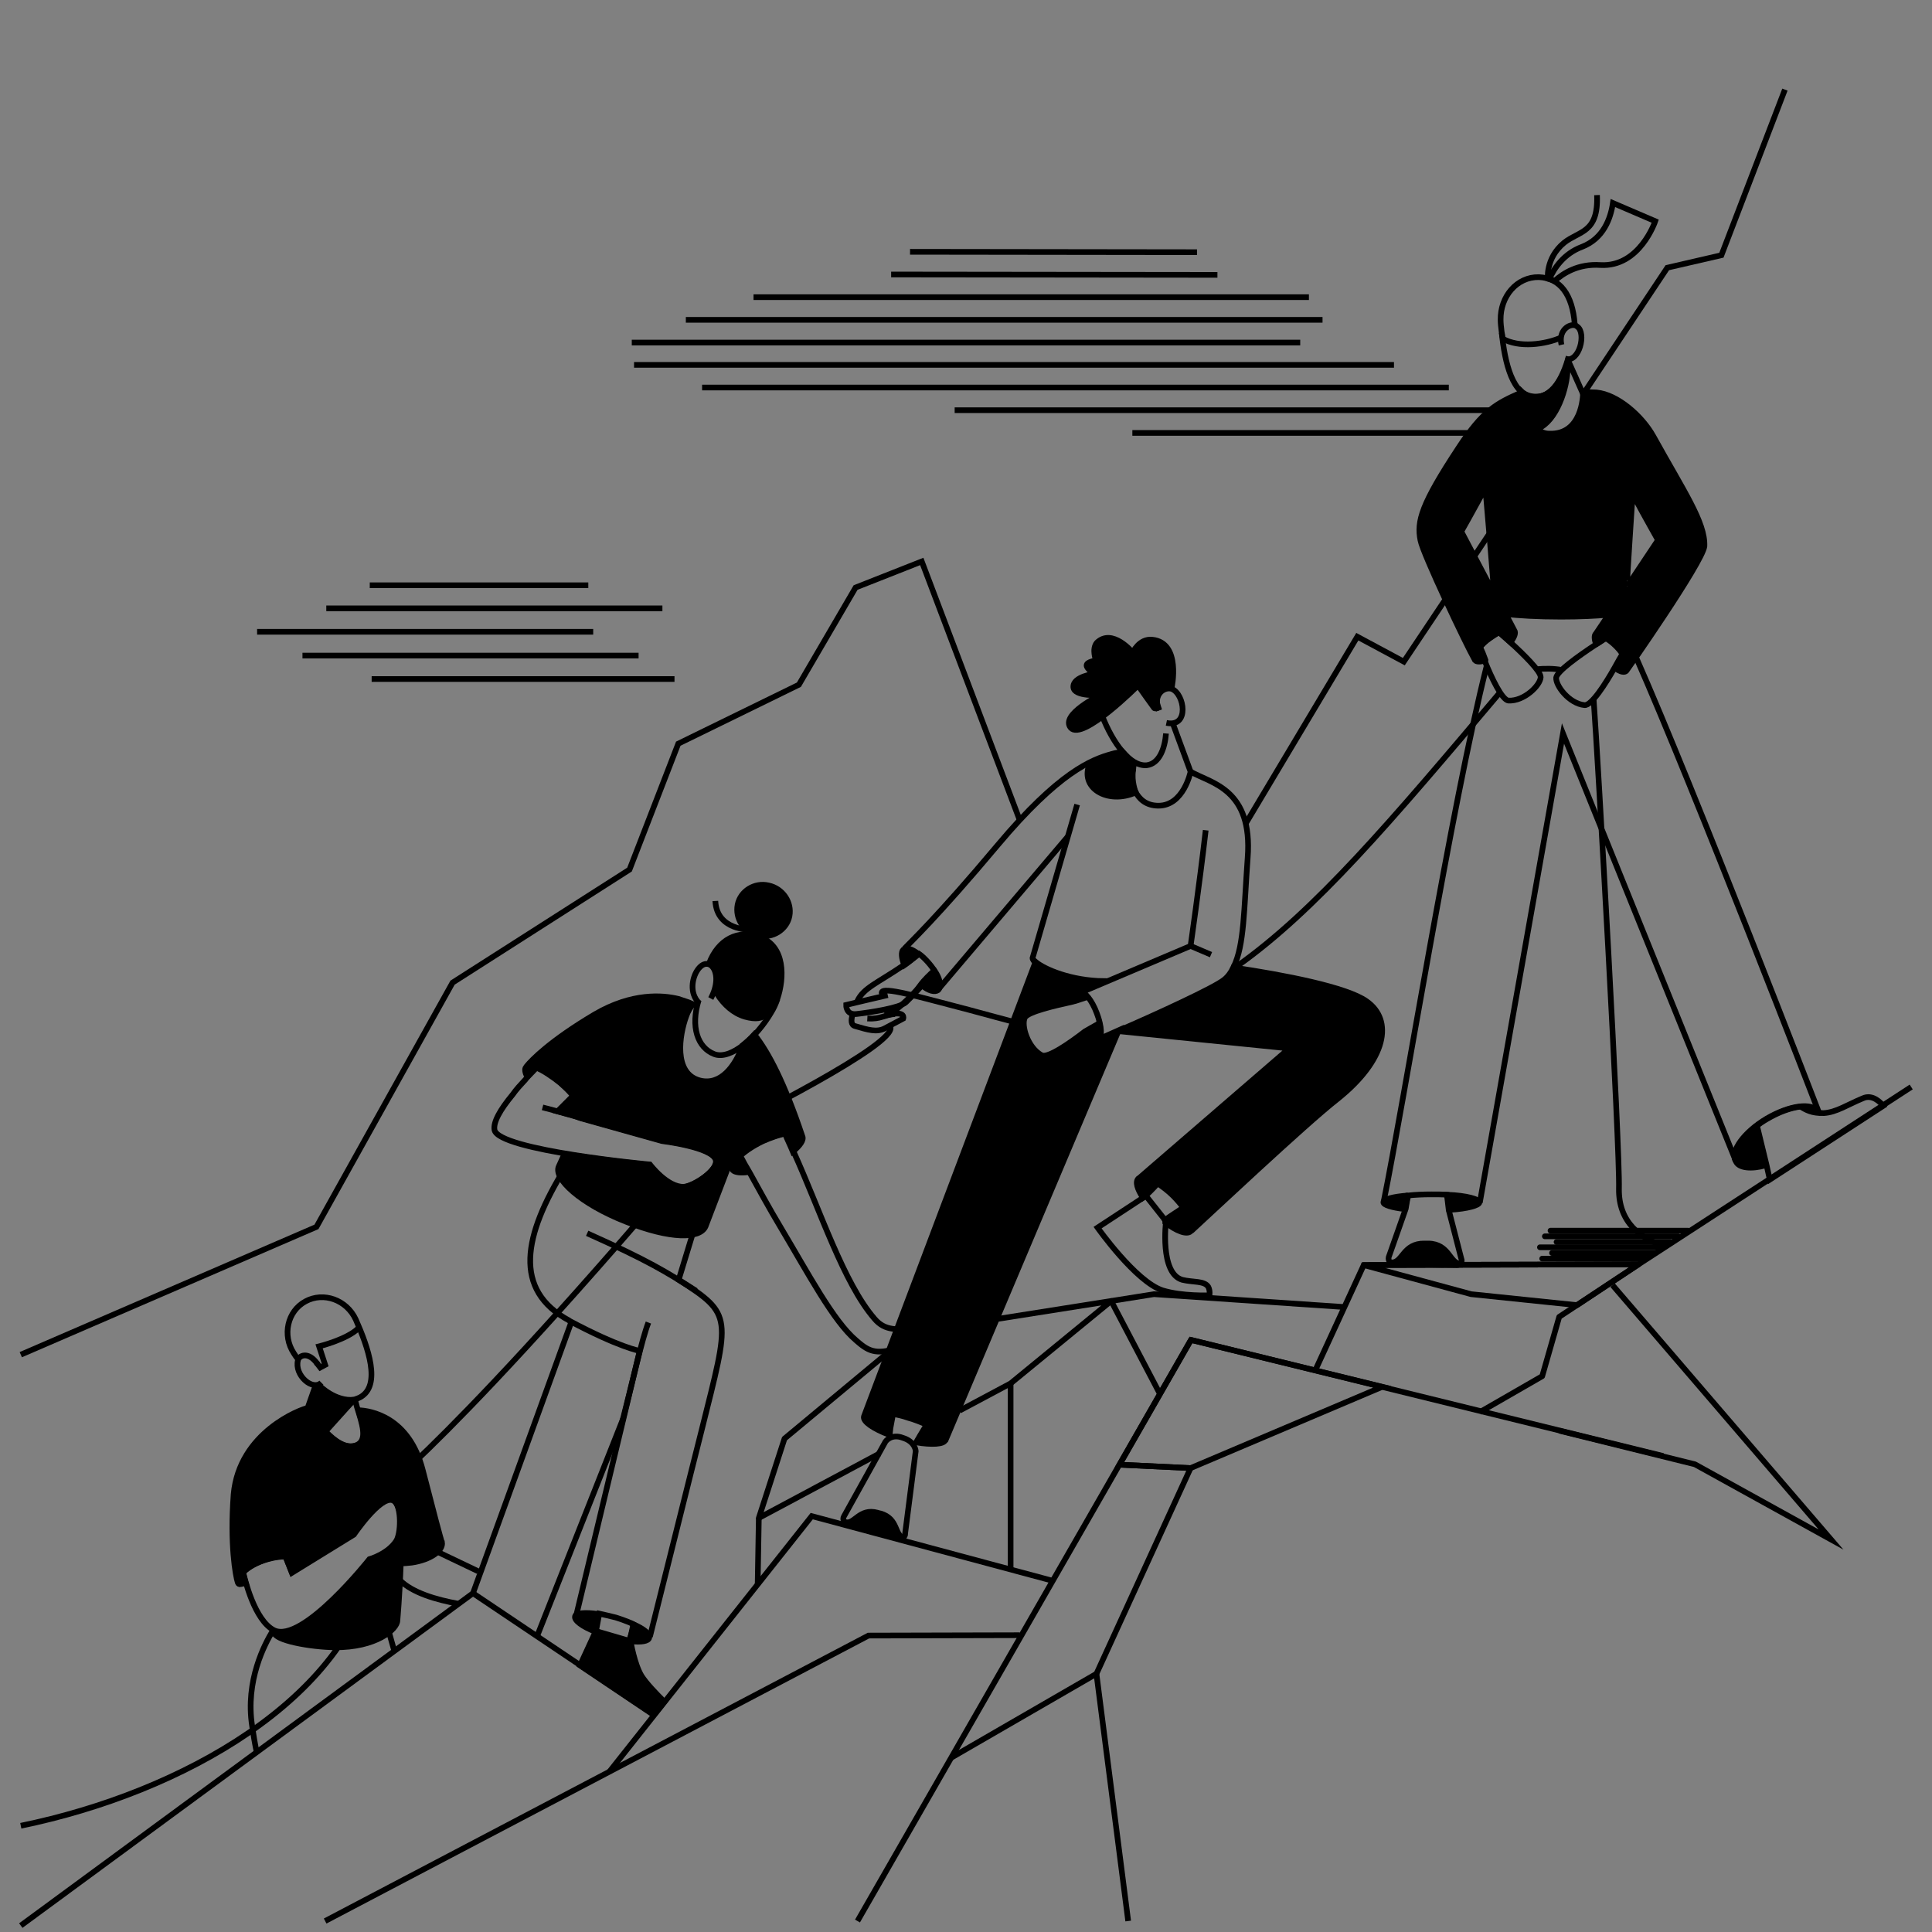 <?xml version="1.0" encoding="utf-8"?>
<!-- Generator: Adobe Illustrator 26.2.1, SVG Export Plug-In . SVG Version: 6.00 Build 0)  -->
<svg version="1.1" id="Ebene_1" xmlns="http://www.w3.org/2000/svg" xmlns:xlink="http://www.w3.org/1999/xlink" x="0px" y="0px"
	 viewBox="0 0 511 511" style="enable-background:new 0 0 511 511;" xml:space="preserve">
<rect x="0" y="0" width="511" height="511" fill="#808080" stroke="none"/>
<style type="text/css">
	.st0{fill:none;stroke:#000000;stroke-width:1.5;stroke-miterlimit:10;}
	.st1{fill:none;stroke:#000000;stroke-width:1.5;stroke-linejoin:round;}
	.st2{fill:none;stroke:#000000;stroke-width:1.5;stroke-linecap:round;stroke-miterlimit:10;}
	.st3{fill:#FFFFFF;stroke:#000000;stroke-width:1.5;stroke-miterlimit:10;}
	.st4{stroke:#000000;stroke-width:1.5;stroke-linejoin:round;}
	.st5{fill:#FFFFFF;stroke:#000000;stroke-width:1.5;stroke-linejoin:round;}
	.st6{stroke:#000000;stroke-width:1.5;stroke-miterlimit:10;}
	.st7{fill:none;stroke:#000000;stroke-width:2;stroke-miterlimit:10;}
	.st8{fill:none;}
</style>
<g>
	<line class="st0" x1="126.5" y1="415.6" x2="115.4" y2="410.3"/>
	<path class="st0" d="M105.7,417.9c3.4,3.4,9.6,5.2,15.6,6.3"/>
	<line class="st0" x1="104.3" y1="436.7" x2="102.8" y2="431.4"/>
	<path class="st0" d="M72.1,431.4c-2,3.3-7.3,13.1-5.4,25.2c0.3,2.1,0.7,4.5,1.2,6.9"/>
	<path class="st0" d="M103.7,396.6c-3.3-1.1-10.2,9.1-10.2,9.1l-16.3,10.2l-1.7-4.3c-1.5,0-3.1,0.3-4.7,0.7
		c-2.8,0.9-5.1,2.1-6.5,3.5c0.4,1.7,3,12.8,8.2,15.4c7.5,3.6,25.2-18.8,25.2-18.8s5-1.4,7.2-5C106.2,404.9,106.2,397.4,103.7,396.6
		L103.7,396.6z"/>
	<path class="st0" d="M5.5,482.9c42.9-8.8,86.6-33.7,93.5-69.1"/>
	<path class="st0" d="M242.9,351.4c-5.6,0.3-8.8,0.7-11.6-2.6c-8.2-9.5-14.3-28.5-21.4-44.2c-0.7-1.7-1.5-3.3-2.1-4.8
		c-1.7,0.3-3.9,1.1-6,2c-2.5,1.2-4.6,2.6-6,3.9c0.7,1.4,1.5,2.8,2.4,4.3c2.5,4.5,5.2,9.5,8.2,14.5c7.4,12.4,14,24.9,20,30
		c3,2.6,5,4.1,11.1,2C255.6,350.7,251.9,351,242.9,351.4L242.9,351.4z"/>
	<polyline class="st0" points="269.7,216.9 243.8,148.5 226.3,155.4 211.3,181.1 179.4,196.7 166.5,230 119.7,259.9 83.7,324.5 
		5.5,358.3 	"/>
	<polyline class="st0" points="393.9,141.2 371.3,175 359,168.4 329.5,217.8 	"/>
	<polyline class="st0" points="418.7,104.3 441,70.8 455.3,67.5 472.1,23.7 	"/>
	<path class="st0" d="M81.3,372.3c0,0,6.9,12.1,12.8,10c3.4-1.2,1.6-5.9,0.3-10.2c-0.2-0.6-0.3-1.3-0.5-1.9"/>
	<g>
		<line class="st1" x1="97.8" y1="154.8" x2="155.6" y2="154.8"/>
		<line class="st1" x1="86.3" y1="160.9" x2="175.2" y2="160.9"/>
		<line class="st1" x1="68" y1="167.1" x2="156.9" y2="167.1"/>
		<line class="st1" x1="80" y1="173.4" x2="168.9" y2="173.4"/>
		<line class="st1" x1="98.3" y1="179.6" x2="178.4" y2="179.6"/>
	</g>
	<path class="st0" d="M393.2,176.2c-9.3,36.7-21.9,115.5-27.2,141.5"/>
	<path class="st0" d="M481,294c0,0-32.9-85.3-48.3-120.2"/>
	<path class="st0" d="M391.4,318.1L413.4,194L459,306.8"/>
	<path class="st0" d="M459.1,307.1c-1.5-2.6,2.1-7.6,8.1-11.2c6.1-3.6,12.2-4.4,13.8-1.8"/>
	<path class="st0" d="M414.7,95.2l4.1,9.2c2,4.7-0.3,10.3-5.2,11.6c-0.7,0.2-1.5,0.3-2.4,0.3c-7.8,0.4-7.6-8.6-7.6-8.6l0.1-3.2"/>
	<path class="st0" d="M421.5,184.9c1.1,15.1,7,118.6,6.7,129.6c-0.1,8.6,5.5,13.2,12.4,15.2"/>
	<path class="st0" d="M406.4,177c2.2-0.2,4.6-0.2,6.7,0.2"/>
	<polyline class="st0" points="293.9,344.1 305.2,342.3 355.6,345.7 	"/>
	<path class="st0" d="M427.4,170.9c-0.9-0.9-1.8-1.6-2.7-2.1c-0.9,0.5-1.9,1.2-3.1,2c-4.2,2.8-9.7,6.7-10,8.4
		c-0.2,2.1,3.4,6.9,7.5,7.3c1.8,0.2,5.6-5.7,8-10c0.9-1.6,1.6-2.9,2-3.5C428.7,172.3,428.1,171.6,427.4,170.9L427.4,170.9z"/>
	<g>
		<line class="st1" x1="167.1" y1="90.6" x2="343.9" y2="90.6"/>
		<line class="st1" x1="181.4" y1="84.6" x2="349.8" y2="84.6"/>
		<line class="st1" x1="199.3" y1="78.6" x2="346.2" y2="78.6"/>
		<line class="st1" x1="235.7" y1="72.6" x2="322" y2="72.7"/>
		<line class="st1" x1="240.7" y1="66.6" x2="316.6" y2="66.7"/>
		<line class="st1" x1="167.7" y1="96.5" x2="368.7" y2="96.5"/>
		<line class="st1" x1="185.7" y1="102.5" x2="383.2" y2="102.5"/>
		<line class="st1" x1="252.5" y1="108.5" x2="396.2" y2="108.5"/>
		<line class="st1" x1="299.5" y1="114.5" x2="395" y2="114.5"/>
	</g>
	<g>
		<line class="st2" x1="407.9" y1="332.9" x2="435.3" y2="332.9"/>
		<line class="st2" x1="410.5" y1="331.4" x2="437.8" y2="331.4"/>
		<line class="st2" x1="407.3" y1="329.9" x2="440.1" y2="329.9"/>
	</g>
	<line class="st2" x1="411.7" y1="328.5" x2="441.7" y2="328.5"/>
	<line class="st2" x1="408.6" y1="327" x2="443.9" y2="327"/>
	<line class="st2" x1="410.1" y1="325.5" x2="446.5" y2="325.5"/>
	<path class="st0" d="M422.4,51.6c0.4,10.1-4.7,9.4-8.7,12.6c-5.1,4.2-4.3,9.9-4.3,9.9"/>
	<path class="st0" d="M414.9,94.3c-1.6,5.9-4.4,10.8-9,10.7c-5.9-0.1-7.9-9.2-8.7-17"/>
	<path class="st0" d="M416.6,86.2c0-0.2-0.1-0.5-0.1-0.5c-0.6-7.8-3.9-12.2-9.5-12.4c-5.8-0.1-10.2,5.1-10.1,11.3
		c0,1.6,0.5,4.9,0.6,5c4.2,2.4,11.1,1.6,15.6-0.4"/>
	<path class="st0" d="M413,91.2c-1-4.3,2.9-6.1,4.2-4.8c2.4,1.7,0.6,9.5-3.2,8.6"/>
	<g>
		<line class="st0" x1="142" y1="432.9" x2="164.9" y2="375"/>
		<line class="st0" x1="151.1" y1="349.7" x2="125.1" y2="421.4"/>
	</g>
	<path class="st0" d="M171.9,432.9c1.1-4.3,11.5-46.1,13.7-54.7c7.5-30.1,8.4-30.4-6.1-39.7c3.6-11.9,5-16.3,5-16.3
		s-30-12-35.1-13.2c-10.9,17.7-13.9,32.2,1.2,40.3"/>
	<path class="st0" d="M150.5,349.3c13.3,7.1,18.7,8,18.7,8l-16.8,70"/>
	<path class="st0" d="M184.1,341.4c-7.9-5-12.5-7.9-28.8-15.2"/>
	<path class="st3" d="M164.2,377.6c3.4-13.3,5.5-23.1,7.3-27.8"/>
	<path class="st0" d="M205.6,264.3c-0.4,1.2-1,2.5-1.7,3.6c-3.7,6.3-10.6,12.6-15,10.9c-4.4-1.7-6.3-7.2-4.1-14.3"/>
	<path class="st0" d="M198.5,245.9c0,0-8.9,0.3-9.3-7.6"/>
	<path class="st0" d="M162.8,427.8c-1.5-0.4-3-0.7-4.3-1l-0.9,4.8l-1.3,7.3l8.1,1.7c0,0,0.9-2.6,2-6.6c0.4-1.3,0.9-2.7,1.3-4.3
		C166.1,428.8,162.8,427.8,162.8,427.8z"/>
	<line class="st1" x1="314.9" y1="388.3" x2="296.1" y2="387.4"/>
	<polyline class="st1" points="253.8,373.1 267.3,365.9 267.3,365.9 293.9,344.1 241.3,352.4 207.5,380.5 200.7,401.5 200.7,401.5 
		232.7,384.4 	"/>
	<line class="st1" x1="200.4" y1="419.1" x2="200.7" y2="401.5"/>
	<path class="st0" d="M303.1,316.3l-12.8,8.4c0,0,10.1,14.3,17.2,16.6c5.2,1.6,12.4,1.3,12.4,1.3s0.2-1.2-0.3-2.2
		c-1-1.7-4.1-1.2-6.9-1.9c-6-1.7-4.3-15.5-4.3-15.5L303.1,316.3z"/>
	<path class="st0" d="M248.4,261.4l34-40.1"/>
	<path class="st0" d="M297.1,198.9c-1.1,0.1-2,0.2-3,0.5c-5.4,1.5-14,4.8-30.2,24.1c-16.1,19.2-23.6,26.2-24.7,27.4"/>
	<path class="st0" d="M284.9,212.8l-11.8,40.6c0,0.4,0.4,1,1.3,1.6"/>
	<g>
		<path class="st0" d="M234.2,381.3l-11,19.8c-0.4,0.7,0,1.6,0.7,1.8l14.1,3.9c0.7,0.2,1.5-0.4,1.4-1.2l2.8-21.8
			c0,0-0.1-2.5-3.4-3.5C235.7,379.1,234.2,381.3,234.2,381.3z"/>
		<path class="st4" d="M232.9,400.3c-0.2,0-0.3-0.1-0.4-0.1c-0.1,0-0.3-0.1-0.4-0.1c-4.8-1.3-6.1,3.1-8.4,2.5c2.6,0.7,5.2,1.4,7.7,2
			c2.4,0.6,5,1.4,7.6,2.1C236.5,406.1,237.7,401.7,232.9,400.3L232.9,400.3z"/>
	</g>
	<path class="st0" d="M310,190.8l4.9,13.3c0,0-1.8,9-8.5,9c-3.3,0-5.1-1.8-6.1-3.7c-0.9-1.7-1.1-3.7-0.7-5.7l0.3-2.1"/>
	<path class="st0" d="M308.4,194c-0.3,4-1.8,8-5.1,8.4c-4.4,0.4-9-5.9-11.8-13.1"/>
	<path class="st0" d="M306.5,187.9c-1.7-4.3,1.5-6.3,3.4-5.7c3.4,1.3,4.8,10.3-1.4,9"/>
	<line class="st0" x1="293.9" y1="344.1" x2="306.8" y2="368.7"/>
	<line class="st0" x1="267.3" y1="365.9" x2="267.3" y2="415.1"/>
	<polyline class="st0" points="173.5,453.9 125.1,421.4 5.5,509.3 	"/>
	<polyline class="st0" points="278.4,418.1 214.7,401 161.1,468.7 	"/>
	<polyline class="st0" points="86,508.1 229.7,432.6 269.7,432.5 	"/>
	<polyline class="st0" points="347.9,362.4 360.7,334.6 433.4,334.4 505.5,287.5 	"/>
	<polyline class="st1" points="226.8,508.1 315,354.4 439.9,385.1 	"/>
	<polyline class="st1" points="433.4,334.4 412.4,348.3 407.9,364 391.4,373.5 	"/>
	<polyline class="st0" points="426.5,339.9 484.3,407.2 448.3,387.3 412.4,378.4 	"/>
	<polyline class="st0" points="314.9,388.3 290,442.7 251.6,464.9 	"/>
	<line class="st1" x1="298.4" y1="508.1" x2="290" y2="442.7"/>
	<polygon class="st1" points="360.7,334.6 389.1,342.3 417.1,345.2 433.4,334.4 	"/>
	<polygon class="st0" points="314.9,388.3 365.6,366.8 315,354.4 296.1,387.4 	"/>
	<path class="st2" d="M97.3,399.6c-0.5-4,8.2-3.4,71.9-77"/>
	<path class="st2" d="M185.6,301.9c12.3-5.9,51.7-25.8,49.9-30.3"/>
	<path class="st0" d="M225.5,268.3c-0.4,1.5-0.5,2.8,0.7,3.1c3.4,1,5.7,1.7,7.8,0.6c2.1-1.1,4.9-2.6,4.9-2.6s0.7-2-3.4-1.1
		c0,0,5.6-4.4,7.9-7.7l0,0c1.1-1.5,2.6-2.9,3.7-3.9c-0.7-1.3-2.8-3.6-4-4.4c-1.5,1.2-2.9,2.1-4.1,3c-6.9,4.7-10.6,6-12.2,9.4
		c-0.1,0.1-0.1,0.2-0.2,0.3"/>
	<path class="st5" d="M236.7,268.2c-2.9,0.2-3.6,1.4-7.3,1.2"/>
	<path class="st0" d="M234.8,263.2c-3.1,0.7-11,2.6-11,2.6s-0.1,2.7,2.7,2.4c3.6-0.4,11.5-1.6,13.1-3.1c2-1.9,4.2-4.4,4.2-4.4"/>
	<path class="st2" d="M327.1,255.6c20.8-14.7,40.8-38.3,69.5-72.3"/>
	<path class="st2" d="M233.2,262.6c0-1.9,9.9,1.1,23.1,4.5c5.2,1.4,9.2,2.5,12.3,3.3"/>
	<line class="st0" x1="314.9" y1="250.2" x2="320.3" y2="252.5"/>
	<path class="st6" d="M290.5,274.9c0.9-0.3,0.5-3.5,0.3-4.3c-0.2,0.2-3.6,2-3.7,2.1c-4,3.1-10,7.3-11.6,6.4c-3.7-2-5.5-8-4.4-10
		c0.9-1.5,7.8-3.1,12.8-4.2c0.2,0,2.8-0.9,3.7-1.2c-0.7-1-1.5-1.5-2-1.4l0,0l6.4-2.8c-8.7-0.1-15.7-3.1-18.1-5.1l-45.3,120v0.1
		c0,0.1-0.1,0.1-0.1,0.2c-0.3,1.3,2.5,3.2,6.7,4.8c0-0.1,0.5-2.9,1-5.5c1.3,0.2,2.6,0.5,4,1c1.8,0.5,3.5,1.2,4.9,1.8
		c-1.3,2.1-2.4,4-2.8,4.7l0,0c4.2,0.7,7.4,0.5,7.7-0.6V381c0,0,0.1,0,0.1-0.1l45.8-108.4C292.8,273.9,290.5,274.9,290.5,274.9
		L290.5,274.9z"/>
	<path class="st6" d="M361.4,264.8c-5.2-3.7-21.6-6.9-35.2-8.9c-0.6,1.3-1.4,2.4-2.4,3.2c-2.5,2.1-18,9.2-27,13.1l-0.3,0.6l44.5,4.5
		c0,0-35.4,30.6-39.6,34.2c-0.1,0.1-0.2,0.1-0.3,0.2c-0.9,0.9-0.3,2.8,1.2,5.1l0.7-0.5c0,0,2.1-2,3.2-3.3c1.3,0.9,2.7,1.9,4.1,3.3
		c1.1,1.1,1.9,2.1,2.7,3.1c-1.8,1.2-3.4,2.2-4.9,3.3l0.1,0.2c0,0,0,0.1,0,0.4c3,2.4,5.7,3.3,6.7,2.4c0.1-0.1,0.1-0.1,0.2-0.2
		c0.1,0,0.1-0.1,0.2-0.1c3.4-3.1,30.2-28.3,38.3-34.6C366.8,280.3,368.6,269.8,361.4,264.8L361.4,264.8z"/>
	<path class="st0" d="M399.4,169.8c-1.2-1-2.1-1.9-3-2.6c-0.9,0.4-1.7,1-2.6,1.7c-1,0.7-1.8,1.5-2.5,2.4c0.3,0.9,0.9,2.1,1.4,3.5
		c1.8,4.5,4.6,10.4,6.3,10.5c4.1,0.2,8.4-4,8.5-6.2C407.5,177.5,403,173.1,399.4,169.8z"/>
	<path class="st0" d="M93.9,370.1c0.4-0.1,0.9-0.3,1.3-0.5c5.8-3.1,2.1-13.4-1.1-20.6c-2.4-5.2-8.5-7.4-13.3-4.8l0,0
		c-4.8,2.6-6.2,9-3.1,13.7c0.3,0.4,0.6,1,1,1.4"/>
	<path class="st0" d="M83.7,360.4l1,1.3L86,361l-1.6-4.9c0,0,7.3-1.8,10.3-4.7"/>
	<path class="st0" d="M386.5,332.9l-3.2-12.4l-0.1-0.3l0,0l-0.5-4.2c-1.3-0.1-2.7-0.1-4.1-0.1c-2.2,0-4.4,0.1-6.2,0.3l-0.6,3.5
		l-0.1,0.3l-4.4,12.5c-0.2,0.9,0.4,1.8,1.4,1.8l16.7,0.3C386.2,334.6,386.9,333.7,386.5,332.9L386.5,332.9z"/>
	<path class="st4" d="M377.8,328.9c-0.2,0-0.3,0-0.5,0s-0.3,0-0.5,0c-5.7-0.1-5.8,5-8.6,5c3.1,0.1,6.2,0.1,9,0.1
		c2.9,0.1,6,0.2,9,0.2C383.4,334.2,383.4,329,377.8,328.9L377.8,328.9z"/>
	<path class="st0" d="M84,360.8c-2.5-3.6-5-2.2-5.2-1c-1,3.9,3.9,8.2,6.2,5.9"/>
	<line class="st7" x1="234.6" y1="267" x2="235.2" y2="268.5"/>
	<path class="st6" d="M111.8,388.8c-3.6-14-13.7-15.7-17-15.8c1.2,4.1,2.7,8.2-0.5,9.3c-2.8,1-5.8-1.2-8.2-3.7
		c4.9-5.5,7.6-8.4,7.6-8.4c-5,0.6-9.2-3.7-9.2-3.7c-0.6,0.5-0.4,0.6-1.2,0.4l-1.9,5.4v0.1c-1.8,0.3-18.1,6.4-19.6,22.8
		c-1,13.3,0.5,21.6,1.1,23.4c0.1,0.3,0.4,0.5,0.7,0.4l1.4-0.3c-0.4-1.3-0.6-2.4-0.7-2.8c1.4-1.4,3.6-2.7,6.5-3.5
		c1.7-0.5,3.3-0.7,4.7-0.7l1.7,4.3l16.4-10.1c0,0,6.9-10.2,10.2-9.1c2.6,0.9,2.7,8.4,1.2,10.8c-2.2,3.7-7.1,6.2-7.1,6.2
		S80,434.9,72.5,431.4l0,0v0.3c0,2.2,9.6,3.9,16,4c11,0.1,16.6-4.8,16.6-7.1c0,0,0.6-6.5,0.9-15.1c1,0,1.9-0.1,2.9-0.2
		c4.8-0.7,8.4-3.1,8-5.4C116.7,407.7,114.5,399.3,111.8,388.8z"/>
	<path class="st0" d="M188,264.1c3.7-6.9-0.6-12-3.6-7.4c-1.3,2-2.1,5.9,0.4,8.5"/>
	<g>
		<path class="st6" d="M200.9,247.8c-5.7-2-10.9,0.6-13.4,7.1c1.9-0.1,4.8,2.9,2.1,7.9c1.9,3,4.4,5.2,7.4,6.1
			c6.1,1.7,6.1-1.7,8.6-4.7C207.5,258.6,207.7,250.2,200.9,247.8L200.9,247.8z"/>
		<path class="st6" d="M203.3,234.2c-3.7-0.9-7.5,1.5-8.2,5.1c-0.7,3.6,1.6,7.3,5.5,8.1c3.7,0.9,7.5-1.5,8.2-5.1
			C209.5,238.6,207,235,203.3,234.2z"/>
	</g>
	<path class="st0" d="M189.4,306.7c-1-3.4-14.2-5-14.2-5l-27.6-7.7l0.6-0.6l3.5-3.5c-1-1.1-2-2.2-3.4-3.4c-2.4-1.9-4.7-3.4-6.4-4.1
		c-0.9,0.9-1.6,1.7-2.4,2.5c-0.2,0.2-0.4,0.4-0.5,0.6c-1.3,1.4-2.5,2.7-3.4,4l0,0c-3.3,4-5.2,7.3-4.8,9.4c1.2,5.4,41.1,9.1,41.1,9.1
		s4.6,6.1,9,5.9C183.8,313.6,190.2,309.2,189.4,306.7L189.4,306.7z"/>
	<line class="st0" x1="153.8" y1="295.6" x2="143.5" y2="292.9"/>
	<path class="st6" d="M198,310c-0.9-1.5-1.6-2.9-2.4-4.3c1.4-1.3,3.5-2.7,6-3.9c2.1-1,4.2-1.7,6-2c0.6,1.5,1.4,3.1,2.1,4.8
		c1.9-1.6,3-3.1,2.5-4.1c-4.7-14-8.9-22.1-12.7-26.9c-1,1.1-2,2-3.1,2.9v0.1c-2,5.5-5.8,10.5-11.2,9.2c-7.2-1.8-5.5-12.1-3.7-17
		c0.4-1.2,1.1-2.4,1.8-3.2l-1.2-0.5c-0.9-0.3-1.8-0.6-2.7-0.9c-4.1-1-12.2-1.7-22.1,4.1c-11.8,7-16.7,12.1-18,13.7
		c-0.1,0.1-0.1,0.1-0.1,0.2l-0.1,0.1c-0.4,0.4-0.2,1.4,0.3,2.5l0,0c0.7-0.9,1.5-1.6,2.4-2.5c1.7,0.6,4.1,2,6.4,4.1
		c1.3,1.2,2.5,2.2,3.4,3.4l-3.5,3.5c2.1,1.3,5.6,2.5,5.6,2.5l21.4,6c0,0,13.3,1.6,14.2,5c0.7,2.7-5.7,7-8.6,7.2
		c-4.4,0.2-9-5.9-9-5.9s-11.5-1.1-22.4-2.9l-1.5,3.3c-1.5,3.2,5.7,9.9,17.7,14.6c11.9,4.7,19.6,4.6,21.1,1.3l7.6-19.9l-0.3,3.6
		c-0.2,0.5-0.3,1-0.1,1.4C194.4,310.1,195.9,310.3,198,310L198,310L198,310z"/>
	<path class="st6" d="M169.7,443.3c-1.9-3.1-2.9-9.1-2.9-9.2c2.8,0.3,4.7,0,4.9-0.9c0.3-1-1.4-2.4-4.2-3.6c-0.4,1.8-0.7,3.6-1,4.4
		l-8.9-2.6l-0.1,0.1l0.7-4.6c-3.3-0.5-5.9-0.3-6.1,0.6c-0.3,1.1,1.9,2.7,5.4,4.1l-4.1,8.9l19.5,13.1l2.8-3.5
		C173.4,447.8,171,445.3,169.7,443.3L169.7,443.3z"/>
	<g>
		<path class="st6" d="M239.2,255.3c1.3-0.9,2.4-1.8,3.7-3c-1.7-1.3-3.1-1.8-4-1.1C238.3,251.8,238.4,253.4,239.2,255.3L239.2,255.3
			z"/>
		<path class="st6" d="M247.3,256.9c-1.2,1-3.5,3.7-3.5,3.7c1.8,1.5,3.4,1.9,4.3,1.3C249.3,260.8,248.3,258.4,247.3,256.9z"/>
	</g>
	<path class="st0" d="M326.3,255.7c2.8-5.7,2.7-15.1,3.7-28.8c1.4-18.3-9.7-19.7-15.1-22.8"/>
	<path class="st0" d="M285.7,262.5c1.1-0.4,3.1,2,4.4,5.5c1.3,3.4,1.5,6.5,0.4,7"/>
	<path class="st0" d="M318.9,219.6c-1.7,14.7-4,30.6-4,30.6l-28.3,12"/>
	<path class="st6" d="M299.9,201.6c-1-0.5-2-1.7-3-2.8l-8.6,3c-3,6.6,4.7,11.1,12.1,7.8c0,0-1.2-2.9-0.7-5.9L299.9,201.6z"/>
	<path class="st6" d="M309.9,181.9c0,0,2.6-11.9-5.1-12.7c-3.5-0.4-5.2,3.4-5.2,3.4s-5.4-6.6-9.5-2.6c-1.4,1.7-0.2,4.7-0.2,4.7
		s-2.5,0.3-2.5,1.3s2.1,2.2,2.1,2.2s-5.7,0.7-5.6,3.5c0.1,2.7,7.2,2.1,7.2,2.1s-10.8,5.2-7.9,8.7c3.1,3.6,17.8-11.2,17.8-11.2
		s4.1,5.8,4.2,5.9c0.2,0.3,0.7,0.2,1.2,0C304.3,181.1,309.9,181.9,309.9,181.9z"/>
	<g>
		<path class="st6" d="M372.4,316.2c-4,0.3-6.5,1-6.5,1.8c0,0.7,2.2,1.4,5.7,1.8C371.6,319.8,372.4,316.1,372.4,316.2z"/>
		<path class="st6" d="M383.4,320c4.8-0.3,7.9-1.2,7.9-2s-3.4-1.8-8.5-2L383.4,320z"/>
	</g>
	<path class="st6" d="M464.6,298.2c0.4-0.3-7.2,4.8-5.5,8.9c0.7,1.9,4.2,2.2,8,1.1L464.6,298.2z"/>
	<path class="st0" d="M492.7,290.5c-4.1,1.7-7,3.7-10.3,3.9c-3.3,0.1-4.8-0.9-6.2-1.7l0,0c-2.6,0.3-5.7,1.4-8.9,3.3
		c-0.9,0.5-1.7,1.1-2.6,1.7l2.5,10.3l0,0l0.9,4l30-19.5C497.5,291.7,495.3,289.3,492.7,290.5L492.7,290.5z"/>
	<path class="st0" d="M426.6,53.7c-0.6,4.1-2.5,9.4-8.2,11.6c-4.8,1.8-7.4,5.7-8.6,8.5c0.4,0.1,1,0.3,1.4,0.5
		c2.2-2,6.2-4.6,12.1-4.2c10.4,0.6,14.5-11.6,14.5-11.6L426.6,53.7L426.6,53.7z"/>
	<path class="st6" d="M437.3,115.4c-3-5.4-9.5-11.1-15.1-11.6c-2.1-0.1-3.1-0.1-3.4-0.1c-0.1,0-0.1,0-0.1,0.1
		c0,1.1-0.3,11.2-8.9,10.9c-1.2,0-2.2-0.4-3.2-1.2c0.3-0.2,0.6-0.4,1.1-0.6c4.6-2.8,7.2-11.6,6.9-16.5c0-0.1-0.2-0.1-0.2,0
		c-1.7,4.8-4.3,8.6-8.2,8.5c-1.5,0-2.9-0.5-3.9-1.5c0,0-0.1,0.2-0.1,0.5c-6.4,2.8-10,4.7-16.4,14.5c-9.9,15-11.1,19.5-10.1,24.5
		c0.7,3.7,12.2,27.8,14.2,31.3l0.1,0.1c0,0.1,0.1,0.2,0.1,0.3c0.4,0.5,1.4,0.5,2.7,0.1c0.1,0,0.1-0.1,0.1-0.1
		c-0.5-1.4-1-2.6-1.4-3.4v-0.1c0.6-0.7,1.4-1.5,2.4-2.2c0.9-0.6,1.7-1.2,2.6-1.6h0.1c0.7,0.6,1.8,1.6,2.9,2.6l0,0
		c1.1-1.4,1.5-2.6,1-3.2l0,0l-2.2-4.2c0-0.1,0-0.2,0.1-0.1c3,0.4,8.4,0.7,14.5,0.7c4.9,0,9.3-0.2,12.4-0.5c0.1,0,0.1,0.1,0.1,0.1
		l-3.3,4.9c-0.5,0.4-0.4,1.5,0,2.7c0,0.1,0.1,0.1,0.1,0.1c1.1-0.6,1.9-1.3,2.7-1.7h0.1c0.9,0.5,1.7,1.3,2.7,2.1
		c0.6,0.6,1.2,1.4,1.7,2v0.1c-0.4,0.7-1.5,2.7-2.1,3.9c1.2,0.9,2.4,1.2,2.9,0.6c0.1-0.1,20-28.5,20.6-32.9
		C451.1,138.2,445.2,129.7,437.3,115.4L437.3,115.4z M386.5,140.6c0.3-0.5,3-5.4,6.2-11.2c0-0.1,0.2-0.1,0.2,0
		c0,0,2.4,27.5,2.2,27.5L386.5,140.6C386.5,140.7,386.4,140.6,386.5,140.6L386.5,140.6z M431.8,131c0-0.1,0.1-0.1,0.2,0
		c3.3,6.2,6.2,11.2,6.5,11.8v0.1l-8.2,12.3C430.2,155.2,431.8,131,431.8,131z"/>
</g>
<g id="Rahmen">
	<rect class="st8" width="511" height="511"/>
</g>
</svg>
